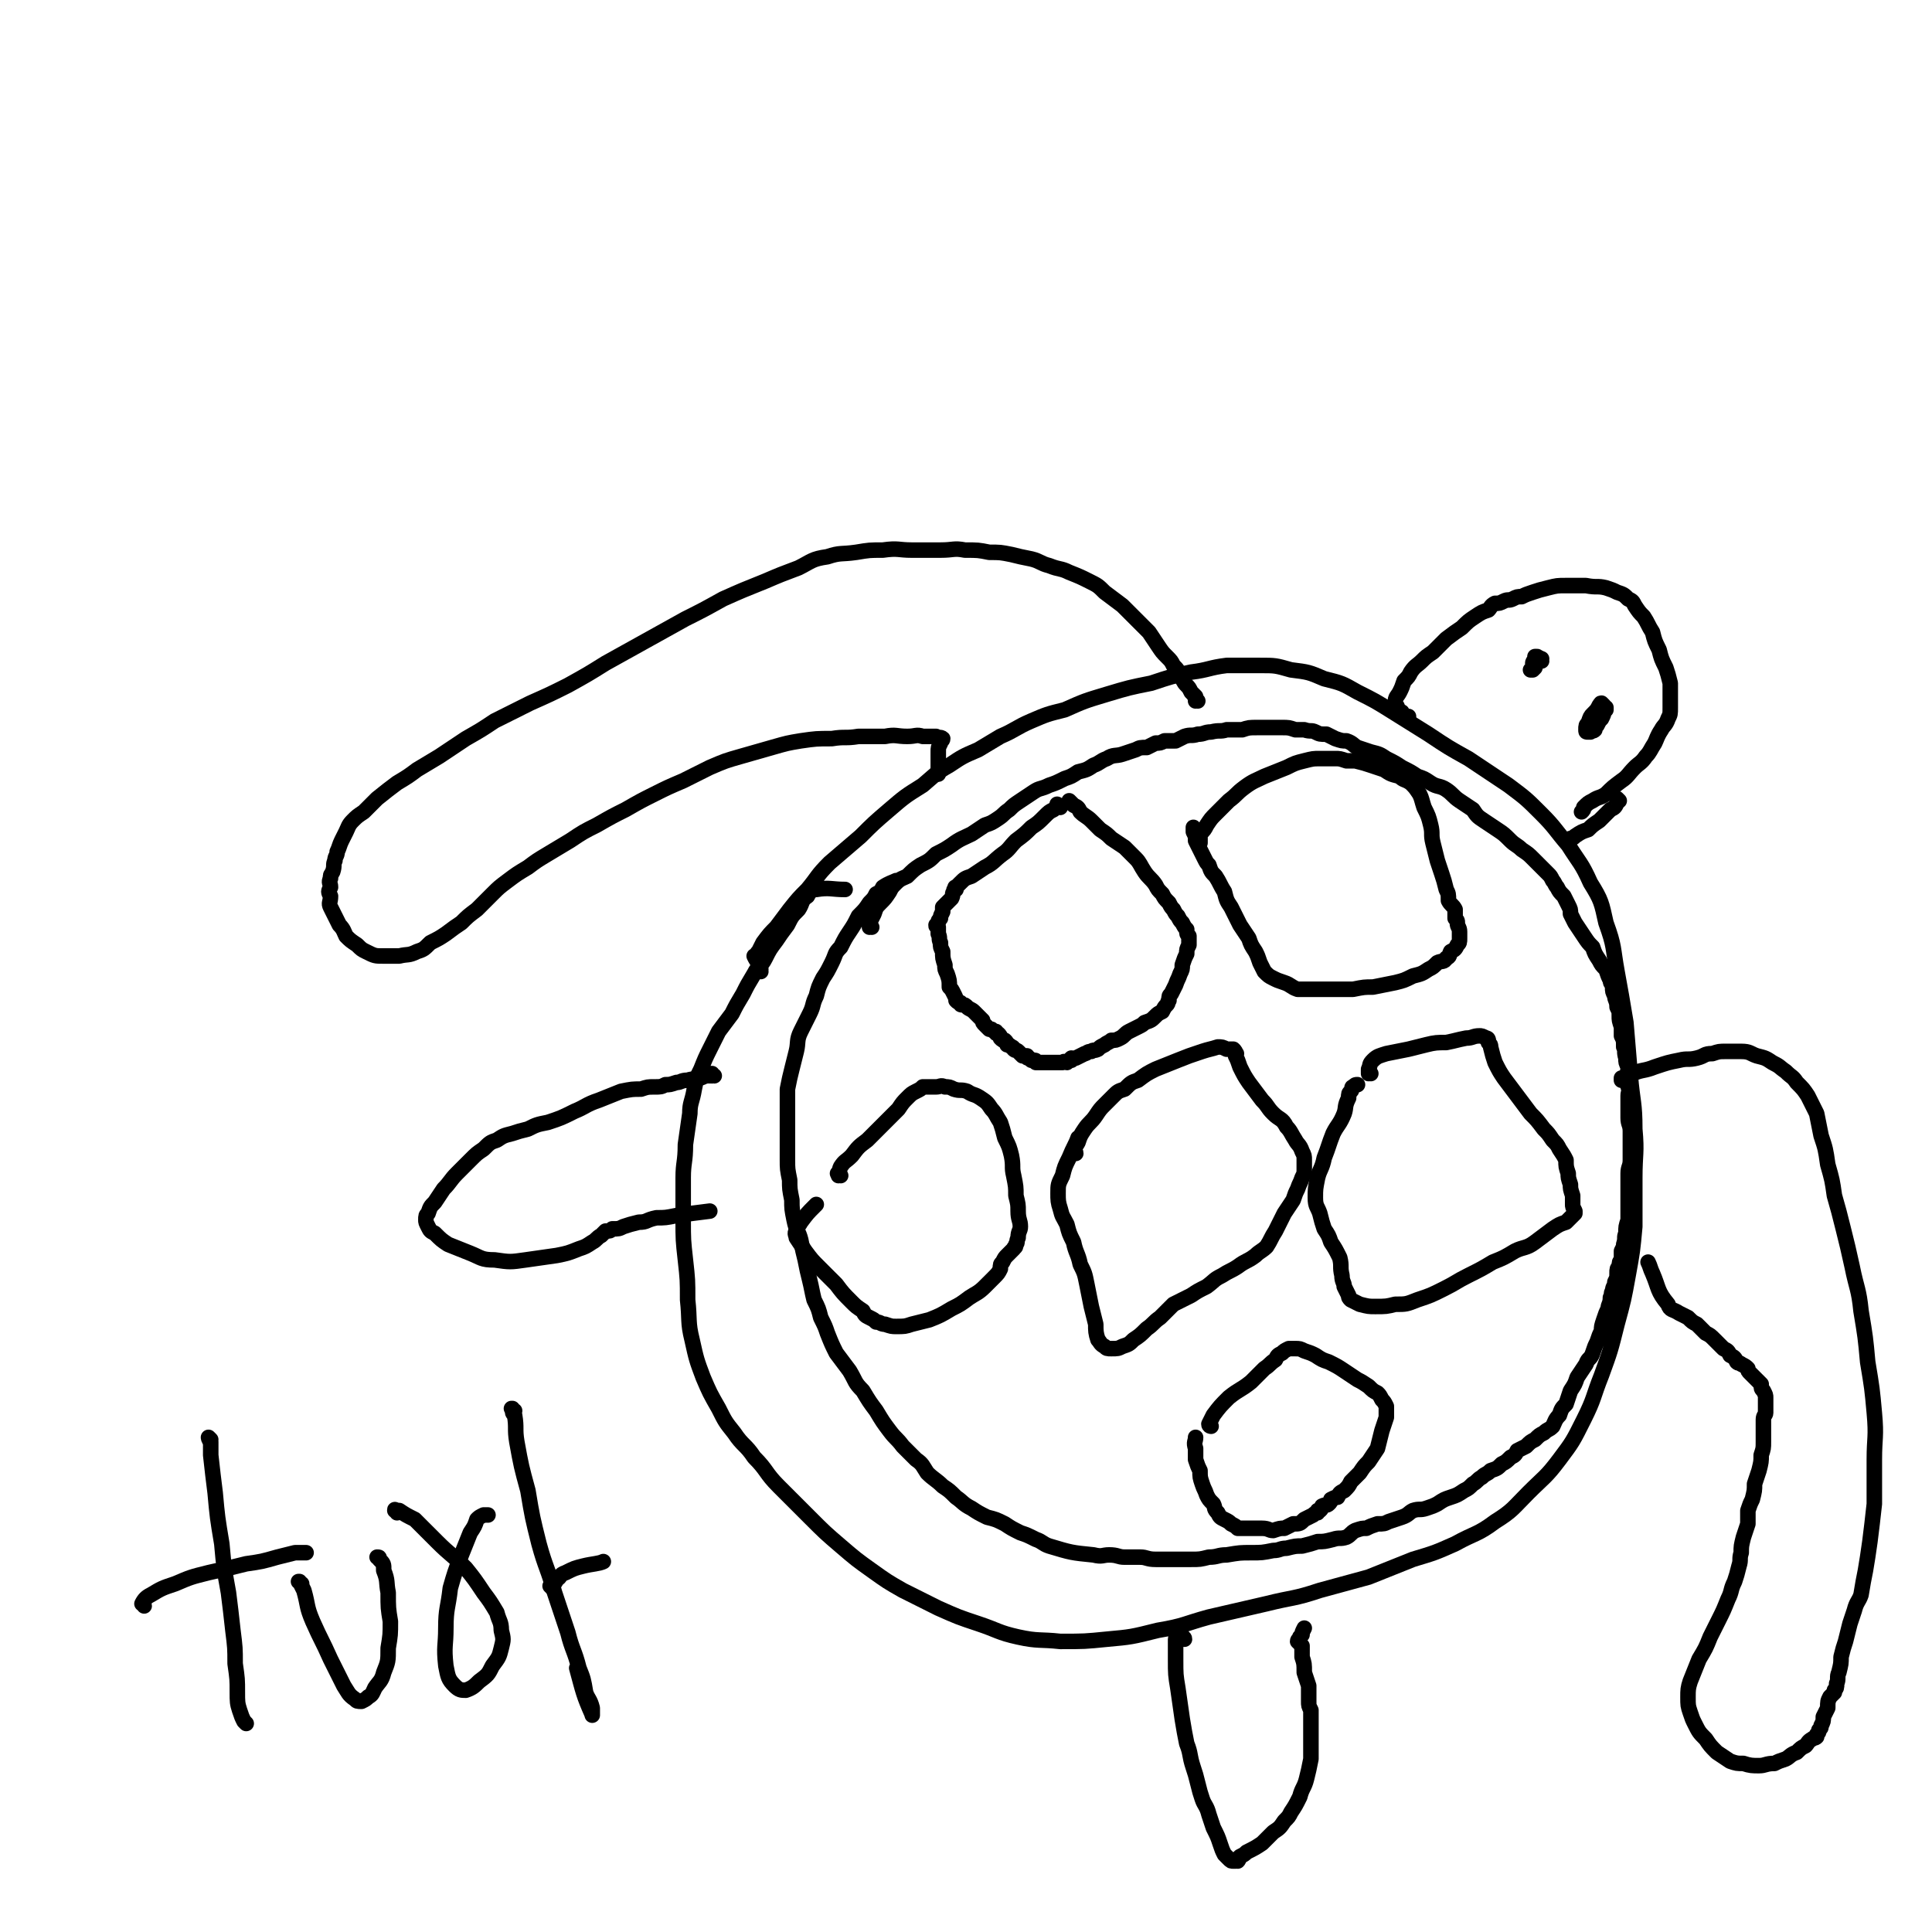 <svg viewBox='0 0 871 871' version='1.1' xmlns='http://www.w3.org/2000/svg' xmlns:xlink='http://www.w3.org/1999/xlink'><g fill='none' stroke='#000000' stroke-width='7' stroke-linecap='round' stroke-linejoin='round'><path d='M478,364c-1,-1 -1,-1 -1,-1 -1,-1 0,0 0,0 0,0 0,0 0,0 0,0 0,0 0,0 -1,-1 0,0 0,0 0,1 -1,1 -2,2 -2,1 -2,1 -4,3 -3,3 -3,3 -6,5 -3,3 -3,3 -7,6 -3,3 -3,4 -6,6 -4,3 -4,4 -8,6 -3,2 -3,2 -6,4 -3,1 -3,1 -5,3 -1,1 -1,1 -2,2 0,0 0,0 0,0 -1,0 0,0 0,1 0,0 0,0 0,0 -1,0 -1,0 -1,1 -1,1 0,1 -1,3 -1,1 -1,1 -2,2 -1,1 -1,1 -2,2 0,1 0,1 0,2 -1,2 -1,2 -1,3 -1,1 -1,1 -1,2 0,1 -1,1 -1,1 0,1 0,0 1,1 0,0 0,0 0,0 0,1 0,1 0,3 1,2 0,2 1,4 0,2 0,2 1,4 0,3 0,3 1,6 0,2 0,2 1,4 1,3 1,3 1,6 1,1 1,1 2,3 1,2 1,2 1,3 1,1 1,1 2,1 0,1 0,1 1,1 0,0 0,0 0,0 1,0 1,0 2,1 1,1 2,1 3,2 1,1 1,1 2,2 1,1 1,1 2,2 0,1 0,1 1,2 1,1 1,1 2,2 0,0 0,0 1,0 1,1 1,1 2,1 0,1 0,1 1,1 1,1 1,1 1,2 1,1 1,1 2,1 1,1 1,1 1,2 1,0 1,0 2,1 1,0 1,1 1,1 1,1 1,0 2,1 0,0 0,0 1,1 0,0 0,0 1,1 1,0 1,0 2,0 0,0 0,0 0,0 0,1 0,1 1,1 0,0 0,0 1,1 1,0 1,0 1,0 1,0 1,0 1,1 0,0 0,-1 0,0 1,0 1,0 1,0 1,0 1,0 2,0 1,0 1,0 1,0 1,0 1,0 2,0 2,0 2,0 3,0 0,0 0,0 0,0 1,0 1,0 1,0 1,0 1,0 2,0 1,-1 1,0 2,0 1,-1 1,-1 2,-2 0,0 0,1 0,1 1,-1 1,-1 2,-1 2,-1 2,-1 4,-2 1,0 1,-1 3,-1 1,-1 1,0 3,-1 1,-1 1,-1 3,-2 1,-1 2,-1 3,-2 2,0 2,0 4,-1 2,-1 2,-2 4,-3 2,-1 2,-1 4,-2 2,-1 2,-1 3,-2 3,-1 3,-1 5,-3 1,-1 1,-1 3,-2 1,-2 1,-2 2,-3 1,-1 0,-1 1,-2 0,-2 0,-2 1,-3 1,-2 1,-2 2,-4 1,-3 1,-2 2,-5 1,-2 1,-2 1,-4 1,-3 1,-3 2,-5 0,-2 0,-2 1,-4 0,-2 0,-2 0,-4 -1,-1 -1,-1 -1,-3 -1,-1 -1,-1 -2,-3 -1,-1 -1,-1 -2,-3 -1,-1 -1,-1 -2,-3 -1,-1 -1,-1 -2,-3 -2,-2 -2,-2 -3,-4 -2,-2 -2,-2 -3,-4 -2,-3 -3,-3 -5,-6 -2,-3 -2,-4 -4,-6 -3,-3 -3,-3 -5,-5 -3,-2 -3,-2 -6,-4 -2,-2 -2,-2 -5,-4 -2,-2 -2,-2 -4,-4 -2,-2 -3,-2 -5,-4 -1,-2 -1,-2 -3,-3 -1,-1 -1,-1 -2,-2 0,0 0,0 0,0 0,0 0,0 0,0 '/><path d='M541,380c0,0 -1,-1 -1,-1 0,0 1,1 1,1 0,-1 0,-1 0,-2 0,-1 0,-1 0,-2 2,-2 2,-2 3,-4 2,-3 2,-3 4,-5 3,-3 3,-3 6,-6 4,-3 3,-3 7,-6 4,-3 5,-3 9,-5 5,-2 5,-2 10,-4 4,-2 4,-2 8,-3 4,-1 4,-1 7,-1 4,0 4,0 7,0 2,0 2,0 5,1 2,0 2,0 4,0 4,1 4,1 7,2 3,1 3,1 6,2 3,2 3,2 7,3 2,2 2,1 5,3 2,2 2,2 4,5 1,2 1,3 2,6 2,4 2,4 3,8 1,4 0,4 1,8 1,4 1,4 2,8 1,3 1,3 2,6 1,3 1,3 2,7 1,2 1,2 1,5 1,2 2,2 3,4 0,2 0,2 0,4 1,1 1,1 1,2 0,2 1,2 1,4 0,2 0,2 0,3 0,2 0,2 -1,3 -1,2 -1,2 -3,3 -1,2 0,2 -2,3 -1,2 -2,1 -4,2 -2,2 -2,2 -4,3 -3,2 -3,2 -7,3 -4,2 -4,2 -8,3 -5,1 -5,1 -10,2 -4,0 -4,0 -9,1 -4,0 -4,0 -9,0 -4,0 -4,0 -9,0 -3,0 -3,0 -7,0 -3,-1 -3,-2 -6,-3 -3,-1 -3,-1 -5,-2 -2,-1 -2,-1 -4,-3 -1,-2 -1,-2 -2,-4 -1,-3 -1,-3 -2,-5 -2,-3 -2,-3 -3,-6 -2,-3 -2,-3 -4,-6 -2,-4 -2,-4 -4,-8 -2,-3 -2,-3 -3,-7 -2,-3 -2,-4 -4,-7 -2,-2 -2,-2 -3,-5 -1,-1 -1,-1 -2,-3 -1,-2 -1,-2 -2,-4 -1,-2 -1,-2 -2,-4 0,-2 0,-2 -1,-4 0,-1 0,-1 0,-2 0,0 0,0 0,0 '/><path d='M618,484c0,0 -1,-1 -1,-1 0,0 0,1 0,1 0,-1 0,-1 0,-2 1,-2 0,-2 2,-4 2,-2 3,-2 6,-3 5,-1 5,-1 10,-2 4,-1 4,-1 8,-2 4,-1 5,-1 9,-1 5,-1 4,-1 9,-2 3,0 3,-1 6,-1 1,0 1,0 3,1 1,0 1,1 1,1 0,1 0,1 0,1 1,1 1,1 1,2 1,4 1,4 2,7 2,4 2,4 4,7 3,4 3,4 6,8 3,4 3,4 6,8 3,3 3,3 6,7 2,2 2,2 4,5 2,2 2,2 3,4 2,3 2,3 3,5 0,3 0,3 1,6 0,2 0,2 1,5 0,2 0,2 1,5 0,2 0,2 0,4 0,1 0,1 1,3 0,0 0,1 0,1 -1,1 -1,1 -2,2 -1,1 -1,1 -2,2 -3,1 -3,1 -6,3 -4,3 -4,3 -8,6 -4,3 -5,2 -9,4 -5,3 -5,3 -10,5 -5,3 -5,3 -11,6 -6,3 -5,3 -11,6 -6,3 -6,3 -12,5 -5,2 -5,2 -10,2 -4,1 -4,1 -9,1 -3,0 -3,0 -7,-1 -2,-1 -2,-1 -4,-2 -1,-1 -1,-1 -1,-2 -1,-2 -1,-2 -2,-4 0,-2 -1,-2 -1,-5 -1,-4 0,-4 -1,-8 -2,-4 -2,-4 -4,-7 -1,-3 -1,-3 -3,-6 -1,-3 -1,-3 -2,-7 -1,-3 -2,-3 -2,-7 0,-4 0,-4 1,-9 1,-4 2,-4 3,-9 2,-5 2,-6 4,-11 2,-4 3,-4 5,-9 1,-3 0,-3 2,-7 0,-2 0,-2 1,-3 1,-1 0,-2 1,-2 1,-1 1,-1 2,-1 '/><path d='M485,520c0,-1 -1,-1 -1,-1 0,-2 1,-2 2,-4 1,-3 1,-3 3,-6 2,-3 3,-3 5,-6 2,-3 2,-3 4,-5 2,-2 2,-2 4,-4 2,-2 2,-2 5,-3 3,-3 3,-3 6,-4 4,-3 4,-3 8,-5 5,-2 5,-2 10,-4 5,-2 5,-2 11,-4 3,-1 4,-1 7,-2 2,0 2,0 4,1 2,0 2,0 3,0 1,1 1,1 1,2 1,0 0,0 0,1 1,2 1,2 2,5 2,4 2,4 4,7 3,4 3,4 6,8 3,3 2,3 5,6 3,3 4,2 6,6 2,2 2,3 4,6 1,2 2,2 3,5 1,2 1,2 1,4 0,2 0,2 0,4 0,2 0,2 -1,4 -1,3 -1,2 -2,5 -1,2 -1,2 -2,5 -2,3 -2,3 -4,6 -2,4 -2,4 -4,8 -2,3 -2,4 -4,7 -2,2 -3,2 -5,4 -4,3 -4,2 -8,5 -3,2 -4,2 -7,4 -4,2 -3,2 -7,5 -4,2 -4,2 -7,4 -4,2 -4,2 -8,4 -3,3 -3,3 -6,6 -3,2 -3,3 -6,5 -3,3 -3,3 -6,5 -2,2 -2,2 -5,3 -2,1 -2,1 -5,1 -2,0 -2,0 -3,-1 -2,-1 -2,-2 -3,-3 -1,-3 -1,-4 -1,-7 -1,-4 -1,-4 -2,-8 -1,-5 -1,-5 -2,-10 -1,-5 -1,-5 -3,-9 -1,-5 -2,-5 -3,-10 -2,-4 -2,-4 -3,-8 -2,-4 -2,-3 -3,-7 -1,-3 -1,-4 -1,-7 0,-4 0,-4 2,-8 1,-4 1,-4 3,-8 2,-5 3,-6 4,-9 '/><path d='M379,530c-1,0 -1,-1 -1,-1 -1,0 0,0 0,1 0,0 0,0 0,0 1,-2 0,-2 1,-4 2,-3 2,-2 5,-5 3,-4 3,-4 7,-7 4,-4 4,-4 8,-8 3,-3 3,-3 6,-6 2,-3 2,-3 4,-5 2,-2 2,-2 4,-3 2,-1 2,-1 3,-2 1,0 1,0 3,0 1,0 1,0 3,0 2,0 2,-1 4,0 2,0 2,0 4,1 3,1 3,0 6,1 3,2 3,1 6,3 3,2 3,2 5,5 2,2 2,3 4,6 1,3 1,3 2,7 2,4 2,4 3,8 1,5 0,5 1,9 1,5 1,5 1,9 1,4 1,4 1,7 0,4 1,4 1,7 0,2 -1,2 -1,5 -1,2 0,2 -1,3 0,2 -1,1 -1,2 -1,1 -1,1 -2,2 -1,1 -1,1 -1,1 -1,1 -1,1 -2,3 -1,1 -1,1 -1,3 -1,2 -1,2 -3,4 -2,2 -2,2 -4,4 -3,3 -4,3 -7,5 -4,3 -4,3 -8,5 -5,3 -5,3 -10,5 -4,1 -4,1 -8,2 -3,1 -3,1 -7,1 -2,0 -2,0 -5,-1 -2,0 -2,-1 -4,-1 -1,-1 -1,-1 -3,-2 -2,-1 -2,-1 -3,-3 -3,-2 -3,-2 -5,-4 -4,-4 -4,-4 -7,-8 -4,-4 -4,-4 -8,-8 -3,-3 -3,-3 -6,-7 -2,-3 -2,-3 -4,-6 0,-1 -1,-2 0,-3 0,-2 1,-2 2,-4 3,-4 3,-4 6,-7 1,-1 1,-1 1,-1 '/><path d='M546,643c0,0 -1,0 -1,-1 0,0 0,0 0,0 1,-2 1,-2 2,-4 3,-4 3,-4 7,-8 5,-4 5,-3 10,-7 3,-3 3,-3 6,-6 3,-2 2,-2 5,-4 1,-2 1,-2 3,-3 1,-1 1,-1 3,-2 1,0 1,0 3,0 2,0 2,0 4,1 3,1 3,1 5,2 3,2 3,2 6,3 4,2 4,2 7,4 3,2 3,2 6,4 2,1 2,1 5,3 2,2 2,2 4,3 1,1 1,1 2,3 1,1 1,1 2,3 0,2 0,2 0,5 -1,3 -1,3 -2,6 -1,4 -1,4 -2,8 -2,3 -2,3 -4,6 -2,2 -2,2 -4,5 -2,2 -2,2 -4,4 -1,2 -1,2 -3,4 -2,1 -2,1 -3,3 -1,0 -1,0 -3,1 0,1 0,1 -1,2 -1,1 -1,0 -3,1 0,1 0,1 -1,2 0,0 -1,0 -1,0 0,1 0,1 0,1 0,0 0,0 0,0 -1,0 -1,0 -2,1 -2,1 -2,1 -4,2 -2,2 -2,2 -5,2 -2,1 -2,1 -4,2 -2,0 -2,0 -5,1 -2,0 -2,-1 -5,-1 -2,0 -2,0 -4,0 -2,0 -2,0 -4,0 -1,0 -1,0 -3,0 -1,-1 -1,-1 -3,-2 -1,-1 -1,-1 -3,-2 -2,-1 -2,-1 -3,-3 -2,-2 -1,-2 -2,-4 -2,-2 -2,-2 -3,-4 -1,-3 -1,-2 -2,-5 -1,-3 -1,-3 -1,-6 -1,-2 -1,-2 -2,-5 0,-2 0,-2 0,-5 -1,-3 0,-3 0,-5 '/><path d='M343,438c0,0 -1,-1 -1,-1 0,0 1,0 1,0 -1,-1 -1,-1 -1,-3 -1,-1 -1,-1 -2,-3 0,0 0,0 1,0 0,-1 0,-1 1,-2 1,-2 1,-2 2,-4 3,-4 3,-4 6,-7 3,-4 3,-4 6,-8 4,-5 4,-5 8,-9 5,-6 4,-6 10,-12 7,-6 7,-6 14,-12 6,-6 6,-6 13,-12 7,-6 7,-6 15,-11 6,-5 5,-5 12,-9 6,-4 6,-4 13,-7 5,-3 5,-3 10,-6 7,-3 7,-4 14,-7 7,-3 7,-3 15,-5 9,-4 9,-4 19,-7 10,-3 10,-3 20,-5 9,-3 9,-3 18,-5 8,-1 8,-2 16,-3 7,0 7,0 15,0 7,0 7,0 14,2 8,1 8,1 15,4 8,2 8,2 15,6 8,4 8,4 16,9 8,5 8,5 16,10 9,6 9,6 18,11 9,6 9,6 18,12 8,6 8,6 15,13 6,6 6,7 12,14 5,8 6,8 10,17 5,8 5,9 7,18 4,11 3,11 5,22 2,11 2,11 4,23 1,12 1,12 2,24 1,12 2,12 2,24 1,11 0,11 0,22 0,11 0,11 0,22 -1,11 -1,11 -3,22 -2,11 -2,11 -5,22 -3,12 -3,12 -7,23 -4,10 -3,10 -8,20 -5,10 -5,10 -11,18 -6,8 -7,8 -14,15 -7,7 -7,8 -15,13 -8,6 -9,5 -18,10 -9,4 -9,4 -19,7 -10,4 -10,4 -20,8 -11,3 -11,3 -22,6 -12,4 -12,3 -24,6 -13,3 -13,3 -26,6 -11,3 -11,4 -23,6 -12,3 -12,3 -23,4 -10,1 -10,1 -21,1 -9,-1 -10,0 -19,-2 -9,-2 -9,-3 -18,-6 -9,-3 -9,-3 -18,-7 -8,-4 -8,-4 -16,-8 -7,-4 -7,-4 -14,-9 -7,-5 -7,-5 -14,-11 -7,-6 -7,-6 -14,-13 -7,-7 -7,-7 -14,-14 -6,-6 -5,-7 -11,-13 -4,-6 -5,-5 -9,-11 -4,-5 -4,-5 -7,-11 -4,-7 -4,-7 -7,-14 -3,-8 -3,-8 -5,-17 -2,-8 -1,-9 -2,-18 0,-9 0,-9 -1,-18 -1,-9 -1,-9 -1,-18 0,-9 0,-9 0,-19 0,-7 1,-7 1,-15 1,-7 1,-7 2,-14 0,-5 1,-5 2,-11 1,-5 1,-5 3,-9 2,-5 2,-5 4,-9 2,-4 2,-4 4,-8 3,-4 3,-4 6,-8 2,-4 2,-4 5,-9 2,-4 2,-4 5,-9 2,-4 3,-3 5,-7 2,-4 2,-4 5,-8 2,-3 2,-3 5,-7 2,-4 2,-4 5,-7 2,-3 1,-4 4,-6 1,-2 2,-3 4,-3 6,-1 7,0 13,0 '/><path d='M635,324c0,0 -1,-1 -1,-1 0,0 1,0 1,0 -1,0 -1,0 -2,0 -1,-1 -1,-1 -1,-2 -1,0 -2,0 -2,-1 0,0 0,-1 0,-1 0,-1 -1,-1 -1,-2 0,-3 1,-3 2,-5 1,-2 1,-2 2,-5 2,-2 2,-2 3,-4 2,-3 3,-3 5,-5 2,-2 2,-2 5,-4 3,-3 3,-3 6,-6 4,-3 4,-3 7,-5 3,-3 3,-3 6,-5 3,-2 3,-2 6,-3 1,-1 1,-2 3,-3 2,0 2,0 4,-1 2,-1 2,0 4,-1 2,-1 2,-1 4,-1 2,-1 2,-1 5,-2 3,-1 3,-1 7,-2 4,-1 4,-1 8,-1 5,0 5,0 9,0 5,1 5,0 9,1 3,1 3,1 5,2 3,1 3,1 5,3 2,1 2,1 3,3 2,3 2,3 4,5 2,3 2,4 4,7 1,4 1,4 3,8 1,4 1,4 3,8 1,3 1,3 2,7 0,3 0,3 0,6 0,2 0,2 0,5 0,3 0,3 -1,5 -1,3 -2,3 -3,5 -2,3 -2,4 -3,6 -2,3 -2,4 -4,6 -2,3 -3,3 -5,5 -3,3 -3,4 -6,6 -4,3 -4,3 -7,6 -3,2 -3,1 -6,3 -2,1 -2,1 -4,3 0,1 0,1 -1,2 '/><path d='M732,487c0,0 -1,-1 -1,-1 0,0 0,1 0,1 2,-1 2,-2 5,-3 5,-2 5,-1 10,-3 6,-2 6,-2 11,-3 4,-1 4,0 8,-1 4,-1 3,-2 7,-2 3,-1 3,-1 6,-1 4,0 4,0 7,0 4,0 4,1 7,2 4,1 4,1 7,3 4,2 3,2 6,4 3,3 3,2 5,5 3,3 3,3 5,6 2,4 2,4 4,8 1,5 1,5 2,10 2,6 2,6 3,13 2,7 2,7 3,14 2,7 2,7 4,15 2,8 2,8 4,17 2,10 3,10 4,20 2,12 2,12 3,23 2,12 2,12 3,23 1,11 0,11 0,21 0,10 0,10 0,20 -1,9 -1,9 -2,17 -1,7 -1,7 -2,13 -1,5 -1,5 -2,11 -1,3 -2,3 -3,7 -1,3 -1,3 -2,6 -1,4 -1,4 -2,8 -1,3 -1,3 -2,7 0,3 0,3 -1,7 -1,2 0,3 -1,5 0,2 0,2 -1,3 0,1 0,1 0,1 -1,1 -1,1 -2,2 -1,2 -1,2 -1,5 -1,2 -1,2 -2,4 0,2 0,2 -1,4 0,1 0,1 -1,2 0,1 0,1 -1,2 0,0 0,0 0,1 -1,1 -1,0 -2,1 -2,1 -2,2 -3,3 -2,1 -2,1 -4,3 -3,1 -3,2 -5,3 -3,1 -3,1 -5,2 -4,0 -4,1 -7,1 -3,0 -4,0 -7,-1 -3,0 -3,0 -6,-1 -3,-2 -3,-2 -6,-4 -3,-3 -3,-3 -5,-6 -3,-3 -3,-3 -5,-7 -1,-2 -1,-2 -2,-5 -1,-3 -1,-3 -1,-7 0,-3 0,-4 1,-7 2,-5 2,-5 4,-10 3,-5 3,-5 5,-10 2,-4 2,-4 4,-8 2,-4 2,-4 4,-9 2,-4 1,-4 3,-8 1,-3 1,-3 2,-7 1,-3 0,-3 1,-6 0,-3 0,-3 1,-7 1,-3 1,-3 2,-6 0,-3 0,-3 0,-6 1,-3 1,-3 2,-5 1,-4 1,-4 1,-7 1,-3 1,-3 2,-6 1,-4 1,-4 1,-7 1,-3 1,-3 1,-6 0,-2 0,-2 0,-4 0,-2 0,-2 0,-3 0,-2 0,-2 0,-3 0,-2 1,-2 1,-3 0,-2 0,-2 0,-4 0,-1 0,-1 0,-3 0,-1 0,-1 -1,-3 -1,-1 -1,-1 -1,-3 -1,-1 -1,-1 -3,-3 -1,-1 -1,-1 -2,-2 -1,-1 -1,-1 -1,-2 -1,-1 -1,-1 -3,-2 -1,-1 -1,0 -2,-1 -1,-2 -1,-2 -3,-3 -1,-2 -1,-2 -3,-3 -2,-2 -2,-2 -4,-4 -2,-2 -2,-2 -4,-3 -2,-2 -2,-2 -4,-4 -2,-1 -2,-1 -4,-3 -2,-1 -2,-1 -4,-2 -3,-2 -4,-1 -5,-4 -5,-6 -4,-7 -7,-14 -1,-2 -1,-3 -2,-5 '/><path d='M540,316c0,0 -1,-1 -1,-1 0,0 0,1 0,1 0,-1 0,-1 0,-2 -1,0 0,0 0,0 -1,-1 -1,-1 -1,-1 -1,-1 -1,-1 -1,-1 -1,-2 -1,-2 -2,-3 -2,-2 -1,-2 -3,-4 -1,-3 -1,-3 -3,-5 -1,-2 -1,-2 -3,-4 -2,-2 -2,-2 -4,-5 -2,-3 -2,-3 -4,-6 -3,-3 -3,-3 -6,-6 -3,-3 -3,-3 -6,-6 -4,-3 -4,-3 -8,-6 -3,-3 -3,-3 -7,-5 -4,-2 -4,-2 -9,-4 -4,-2 -4,-1 -9,-3 -4,-1 -4,-2 -8,-3 -5,-1 -5,-1 -9,-2 -5,-1 -5,-1 -10,-1 -5,-1 -5,-1 -11,-1 -5,-1 -5,0 -11,0 -6,0 -6,0 -13,0 -6,0 -6,-1 -13,0 -6,0 -6,0 -12,1 -7,1 -7,0 -13,2 -7,1 -7,2 -13,5 -8,3 -8,3 -15,6 -10,4 -10,4 -19,8 -9,5 -9,5 -17,9 -9,5 -9,5 -18,10 -9,5 -9,5 -18,10 -8,5 -8,5 -17,10 -8,4 -8,4 -17,8 -8,4 -8,4 -16,8 -6,4 -6,4 -13,8 -6,4 -6,4 -12,8 -5,3 -5,3 -10,6 -4,3 -4,3 -9,6 -4,3 -4,3 -9,7 -3,3 -3,3 -6,6 -3,2 -3,2 -5,4 -2,2 -2,3 -3,5 -1,2 -1,2 -2,4 -1,2 -1,3 -2,5 0,2 -1,2 -1,4 -1,2 0,2 -1,5 -1,2 -1,1 -1,3 -1,2 0,2 0,4 -1,2 -1,2 0,4 0,3 -1,3 0,5 1,2 1,2 2,4 1,2 1,2 2,4 2,2 2,3 3,5 2,2 2,2 5,4 2,2 2,2 4,3 4,2 4,2 8,2 3,0 3,0 7,0 4,-1 4,0 8,-2 3,-1 3,-1 6,-4 4,-2 4,-2 7,-4 4,-3 4,-3 7,-5 3,-3 3,-3 7,-6 3,-3 3,-3 7,-7 3,-3 3,-3 7,-6 4,-3 4,-3 9,-6 4,-3 4,-3 9,-6 5,-3 5,-3 10,-6 6,-4 6,-4 12,-7 7,-4 7,-4 13,-7 7,-4 7,-4 13,-7 6,-3 6,-3 13,-6 6,-3 6,-3 12,-6 7,-3 7,-3 14,-5 7,-2 7,-2 14,-4 7,-2 7,-2 13,-3 7,-1 7,-1 14,-1 6,-1 6,0 12,-1 6,0 6,0 12,0 5,-1 5,0 10,0 4,0 4,-1 7,0 3,0 3,0 6,0 1,1 2,0 3,1 0,1 -1,1 -1,2 -1,2 -1,2 -1,4 0,5 0,5 0,10 '/><path d='M322,485c-1,0 -1,-1 -1,-1 -1,0 0,0 0,1 0,0 0,0 0,0 0,0 0,-1 0,-1 -1,0 -1,0 -1,1 -1,0 -1,-1 -1,0 -2,0 -2,1 -4,1 -2,1 -2,0 -5,1 -3,0 -3,1 -5,1 -3,1 -3,1 -5,1 -2,1 -2,1 -5,1 -3,0 -3,0 -6,1 -4,0 -4,0 -9,1 -5,2 -5,2 -10,4 -6,2 -6,3 -11,5 -6,3 -6,3 -12,5 -5,1 -5,1 -9,3 -4,1 -4,1 -7,2 -4,1 -4,1 -7,3 -3,1 -3,1 -6,4 -3,2 -3,2 -6,5 -3,3 -3,3 -6,6 -3,3 -3,4 -6,7 -2,3 -2,3 -4,6 -2,2 -2,2 -3,5 -1,1 -1,1 -1,3 0,1 0,1 1,3 1,2 1,2 3,3 3,3 3,3 6,5 5,2 5,2 10,4 5,2 5,3 11,3 7,1 7,1 14,0 7,-1 7,-1 14,-2 5,-1 5,-1 10,-3 3,-1 3,-1 6,-3 2,-1 2,-2 4,-3 1,-1 1,-1 2,-2 2,0 2,0 3,-1 3,0 3,0 5,-1 3,-1 3,-1 7,-2 4,0 3,-1 8,-2 4,0 4,0 9,-1 7,-1 7,-1 15,-2 '/><path d='M534,739c0,-1 -1,-1 -1,-1 -1,-1 -1,-1 -1,-1 0,0 0,0 -1,0 0,1 -1,1 -1,2 0,5 0,5 0,9 0,7 0,7 1,13 1,7 1,7 2,14 1,6 1,6 2,11 2,5 1,5 3,11 1,3 1,3 2,7 1,4 1,4 2,7 1,3 2,3 3,7 1,3 1,3 2,6 2,4 2,4 3,7 1,3 1,3 2,5 1,1 1,1 2,2 1,1 1,1 2,1 0,0 0,0 1,0 0,0 0,-1 1,-1 0,0 0,1 0,1 1,-1 0,-1 1,-2 2,-1 2,-1 3,-2 4,-2 4,-2 7,-4 3,-3 3,-3 5,-5 3,-2 3,-2 5,-5 2,-2 2,-2 3,-4 2,-3 2,-3 4,-7 1,-4 2,-4 3,-8 1,-4 1,-4 2,-9 0,-4 0,-4 0,-8 0,-3 0,-3 0,-6 0,-2 0,-2 0,-4 0,-2 0,-2 0,-4 -1,-2 -1,-2 -1,-4 0,-4 0,-4 0,-7 -1,-3 -1,-3 -2,-6 0,-4 0,-4 -1,-7 0,-2 0,-2 0,-5 -1,-1 -1,-1 -2,-2 0,-1 1,-1 1,-2 0,0 0,0 0,0 0,0 0,0 1,-1 0,-1 0,-1 1,-3 '/><path d='M393,418c0,0 -1,-1 -1,-1 0,0 0,1 0,1 0,0 0,0 0,0 0,-1 0,-1 0,-2 1,-2 1,-2 2,-4 1,-3 1,-3 3,-5 2,-2 2,-2 4,-5 1,-2 1,-2 3,-4 2,-2 3,-2 5,-3 3,-3 3,-3 6,-5 4,-2 4,-2 7,-5 4,-2 4,-2 7,-4 4,-3 5,-3 9,-5 3,-2 3,-2 6,-4 3,-1 3,-1 6,-3 3,-2 2,-2 5,-4 2,-2 2,-2 5,-4 3,-2 3,-2 6,-4 3,-2 3,-1 7,-3 3,-1 3,-1 7,-3 3,-1 3,-1 6,-3 4,-1 4,-1 7,-3 3,-1 3,-2 6,-3 3,-2 4,-1 7,-2 3,-1 3,-1 6,-2 2,-1 2,-1 5,-1 2,-1 2,-1 4,-2 2,0 2,0 4,-1 3,0 3,0 5,0 2,-1 2,-1 4,-2 3,-1 3,0 6,-1 3,0 3,-1 6,-1 4,-1 4,0 7,-1 3,0 3,0 7,0 3,-1 3,-1 7,-1 3,0 3,0 6,0 3,0 3,0 5,0 3,0 3,0 6,1 2,0 2,0 4,0 3,1 3,0 5,1 2,1 2,1 5,1 2,1 2,1 4,2 3,1 3,1 5,1 3,1 3,2 5,3 3,1 3,1 6,2 4,1 4,1 7,3 4,2 4,2 7,4 4,2 4,2 7,4 3,1 3,1 6,3 3,2 4,1 7,3 3,2 3,3 6,5 3,2 3,2 6,4 2,3 2,3 5,5 3,2 3,2 6,4 3,2 3,2 6,5 2,2 3,2 5,4 3,2 3,2 5,4 2,2 2,2 4,4 1,1 1,1 3,3 1,1 1,1 2,3 1,1 1,2 2,3 1,2 1,2 3,4 1,2 1,2 2,4 1,2 1,2 1,4 1,2 1,2 2,4 2,3 2,3 4,6 2,3 2,3 4,5 1,3 1,3 3,6 1,2 1,2 3,4 1,3 1,3 2,5 0,2 1,1 1,3 0,2 0,2 1,4 0,2 1,2 1,5 1,2 1,2 1,4 0,2 0,2 1,5 0,2 0,2 0,4 1,2 1,2 1,5 1,2 0,2 1,5 0,2 0,2 1,4 0,3 -1,3 0,5 0,2 0,2 0,4 1,2 0,2 0,4 0,2 0,2 0,4 0,3 0,3 0,6 0,3 1,3 1,6 0,3 0,3 0,6 0,4 0,4 0,7 0,3 -1,3 -1,6 0,2 0,2 0,5 0,3 0,3 0,5 0,3 0,3 0,5 0,3 0,3 0,6 -1,3 -1,3 -1,6 -1,2 0,2 -1,5 0,1 0,1 -1,3 0,2 0,2 0,4 -1,1 -1,1 -1,3 -1,1 -1,1 -1,3 0,2 0,2 -1,4 0,2 -1,2 -1,4 -1,1 0,2 -1,3 0,3 -1,3 -1,5 -1,2 -1,2 -2,5 -1,3 -1,3 -1,5 -1,2 -1,2 -2,5 -1,2 -1,2 -2,5 -1,3 -2,2 -3,5 -2,3 -2,3 -4,6 -1,3 -1,3 -3,6 -1,3 -1,3 -2,6 -2,2 -2,2 -3,5 -2,2 -2,3 -3,5 -2,2 -2,1 -4,3 -2,1 -2,1 -4,3 -2,1 -2,1 -4,3 -2,1 -2,1 -4,2 -1,2 -1,2 -3,3 -2,2 -2,2 -4,3 -2,2 -2,2 -5,3 -2,2 -2,1 -4,3 -2,1 -2,2 -4,3 -2,2 -2,2 -4,3 -3,2 -3,2 -6,3 -3,1 -3,1 -6,3 -2,1 -2,1 -5,2 -3,1 -3,0 -6,1 -2,1 -2,2 -5,3 -3,1 -3,1 -6,2 -2,1 -2,1 -5,1 -3,1 -3,1 -5,2 -2,0 -2,0 -5,1 -2,1 -2,2 -4,3 -3,1 -3,0 -6,1 -4,1 -4,1 -7,1 -3,1 -3,1 -7,2 -3,0 -3,0 -7,1 -3,0 -3,1 -6,1 -5,1 -5,1 -10,1 -5,0 -5,0 -11,1 -4,0 -4,1 -8,1 -4,1 -4,1 -8,1 -4,0 -4,0 -8,0 -4,0 -4,0 -8,0 -4,0 -4,-1 -7,-1 -4,0 -4,0 -7,0 -3,0 -3,-1 -7,-1 -3,0 -3,1 -7,0 -10,-1 -10,-1 -20,-4 -3,-1 -3,-2 -6,-3 -4,-2 -4,-2 -7,-3 -4,-2 -4,-2 -7,-4 -4,-2 -4,-2 -8,-3 -4,-2 -4,-2 -7,-4 -4,-2 -4,-3 -7,-5 -3,-3 -3,-3 -6,-5 -3,-3 -4,-3 -7,-6 -2,-3 -2,-4 -5,-6 -3,-3 -3,-3 -6,-6 -3,-4 -3,-3 -6,-7 -3,-4 -3,-4 -6,-9 -3,-4 -3,-4 -6,-9 -4,-4 -3,-4 -6,-9 -3,-4 -3,-4 -6,-8 -2,-4 -2,-4 -4,-9 -1,-3 -1,-3 -3,-7 -1,-4 -1,-4 -3,-8 -1,-4 -1,-5 -2,-9 -1,-4 -1,-4 -2,-9 -1,-4 -1,-4 -2,-9 -1,-4 -2,-4 -3,-9 -1,-5 -1,-5 -1,-9 -1,-5 -1,-5 -1,-9 -1,-5 -1,-5 -1,-9 0,-4 0,-4 0,-9 0,-4 0,-4 0,-7 0,-4 0,-4 0,-8 0,-4 0,-4 0,-8 1,-5 1,-5 2,-9 1,-4 1,-4 2,-8 1,-4 0,-5 2,-9 2,-4 2,-4 4,-8 2,-4 1,-4 3,-8 1,-4 1,-4 3,-8 2,-3 2,-3 4,-7 2,-4 1,-4 4,-7 2,-4 2,-4 4,-7 2,-3 2,-3 4,-7 3,-3 3,-3 5,-6 2,-2 2,-2 3,-4 2,-1 2,-1 3,-3 3,-2 4,-2 6,-3 '/><path d='M695,298c0,-1 -1,-1 -1,-1 0,-1 0,0 1,0 0,0 0,0 0,0 -1,0 -1,0 -2,0 0,0 0,0 0,0 0,0 0,-1 0,-1 0,0 -1,0 -1,0 0,0 0,0 0,0 0,2 -1,2 -1,3 0,1 1,1 1,2 -1,1 -1,0 -2,1 0,0 1,0 1,0 0,0 0,0 0,0 0,0 0,0 1,-1 0,0 0,0 0,0 -1,-1 0,-1 0,-2 '/><path d='M723,318c0,0 -1,-1 -1,-1 -1,0 0,1 -1,1 -1,2 -1,2 -3,4 -1,1 -1,1 -2,4 -1,1 -1,1 -1,3 0,1 0,1 1,1 0,0 0,0 0,0 0,0 0,0 1,0 1,-1 1,0 2,-1 0,0 0,0 0,-1 1,-1 1,-1 1,-1 1,-2 1,-2 2,-3 1,-2 1,-2 1,-3 1,-1 1,-1 1,-1 0,-1 0,-1 0,-1 0,0 0,0 0,0 '/><path d='M730,361c0,0 -1,-1 -1,-1 0,0 1,1 1,1 0,0 0,0 0,0 0,0 -1,-1 -1,-1 0,0 1,1 0,2 -1,2 -1,2 -3,3 -3,3 -3,3 -5,5 -3,2 -3,2 -5,4 -3,1 -3,1 -6,3 -1,1 -1,1 -2,1 -1,1 -1,1 -2,1 0,0 0,0 0,0 '/><path d='M95,649c0,0 -1,-1 -1,-1 0,0 0,1 1,2 0,3 0,3 0,6 1,9 1,9 2,17 1,11 1,11 3,23 1,11 1,11 3,22 1,8 1,8 2,17 1,8 1,8 1,15 1,7 1,7 1,13 0,4 0,5 1,8 1,3 1,3 2,5 1,1 1,1 1,1 '/><path d='M65,724c0,-1 -1,-1 -1,-1 1,-2 2,-3 4,-4 5,-3 5,-3 11,-5 7,-3 7,-3 15,-5 9,-2 9,-2 17,-4 7,-1 7,-1 14,-3 4,-1 4,-1 8,-2 2,0 2,0 4,0 0,0 0,0 1,0 '/><path d='M136,714c-1,0 -1,-1 -1,-1 -1,0 0,0 0,0 1,2 1,2 2,4 2,7 1,7 4,14 4,9 4,8 8,17 3,6 3,6 6,12 2,3 2,4 5,6 1,1 1,1 3,1 2,-1 2,-1 3,-2 2,-1 2,-2 3,-4 2,-3 3,-3 4,-7 2,-5 2,-5 2,-11 1,-6 1,-6 1,-12 -1,-6 -1,-6 -1,-13 -1,-5 0,-5 -2,-10 0,-3 0,-3 -2,-5 0,-1 0,-1 -1,-1 0,0 0,0 0,0 '/><path d='M179,682c0,-1 -1,-1 -1,-1 0,-1 0,0 1,0 0,0 0,0 0,0 0,0 0,0 1,0 3,2 3,2 7,4 5,5 5,5 10,10 6,6 7,6 13,12 4,5 4,5 8,11 3,4 3,4 6,9 1,4 2,4 2,8 1,4 1,4 0,8 -1,4 -1,4 -4,8 -2,4 -2,4 -6,7 -2,2 -3,3 -6,4 -2,0 -3,0 -5,-2 -3,-3 -3,-4 -4,-9 -1,-9 0,-9 0,-17 0,-9 1,-9 2,-18 2,-7 2,-7 5,-15 2,-5 2,-5 4,-10 2,-3 2,-3 3,-6 1,-1 1,-1 3,-2 0,0 1,0 2,0 '/><path d='M232,636c-1,0 -1,-1 -1,-1 -1,0 0,0 0,0 0,2 0,2 1,3 1,6 0,6 1,12 2,11 2,11 5,22 2,12 2,12 5,24 3,11 4,11 7,22 3,9 3,9 6,18 2,8 3,8 5,16 2,5 2,5 3,11 1,3 2,3 3,7 0,1 0,1 0,2 0,1 0,2 0,1 -4,-9 -4,-10 -7,-21 '/><path d='M249,716c0,0 -1,-1 -1,-1 0,0 0,0 0,0 2,-1 2,-1 3,-3 2,-1 1,-2 4,-3 4,-2 4,-2 8,-3 4,-1 7,-1 9,-2 '/></g>
</svg>